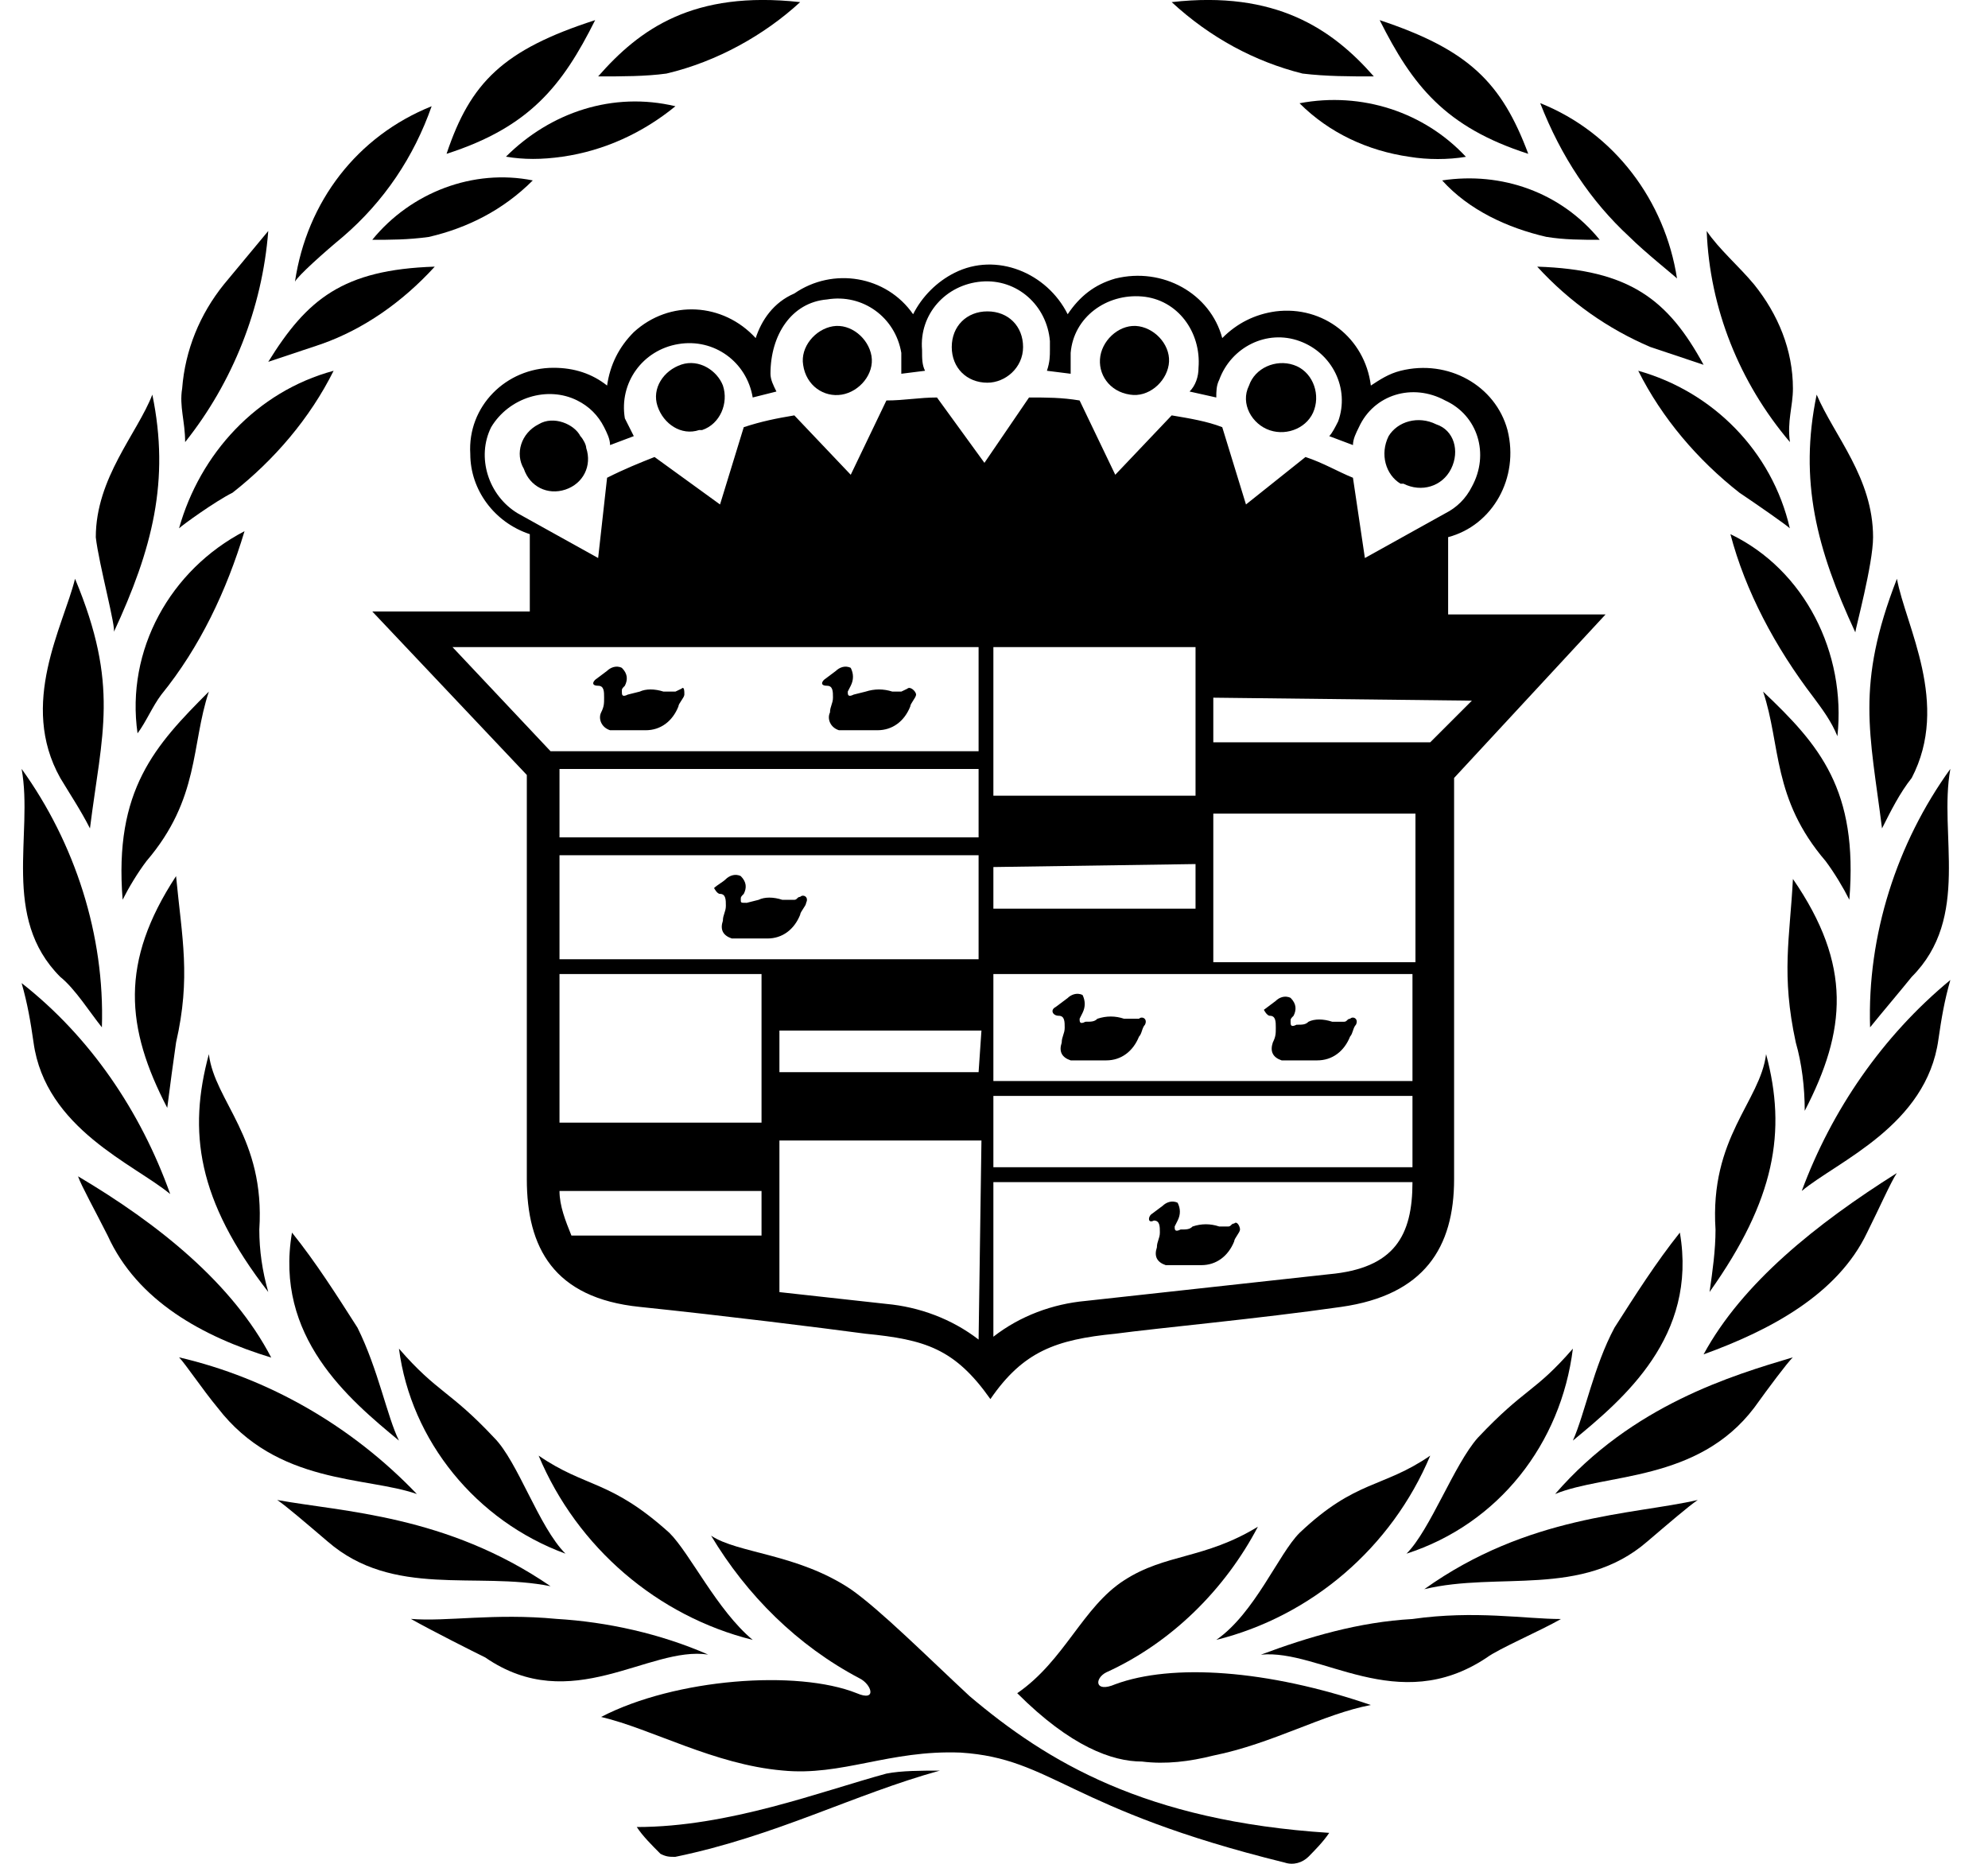 <svg width="16" height="15" viewBox="0 0 16 15" fill="none" xmlns="http://www.w3.org/2000/svg">
<path d="M8.976 13.555C8.808 13.627 8.808 13.507 8.904 13.459C9.43 13.22 9.861 12.789 10.124 12.287C9.693 12.55 9.382 12.502 9.048 12.718C8.713 12.933 8.569 13.364 8.187 13.627C8.617 14.057 8.952 14.177 9.191 14.177C9.382 14.201 9.574 14.177 9.765 14.129C10.243 14.033 10.65 13.794 11.033 13.722C10.196 13.435 9.43 13.387 8.976 13.555Z" fill="black"/>
<path d="M7.134 14.274C6.607 14.417 5.866 14.704 5.125 14.704C5.172 14.776 5.244 14.848 5.316 14.92C5.364 14.944 5.388 14.944 5.435 14.944C6.249 14.776 6.871 14.441 7.564 14.25C7.421 14.25 7.253 14.25 7.134 14.274Z" fill="black"/>
<path d="M11.367 13.03C10.937 13.054 10.53 13.174 10.148 13.317C10.626 13.269 11.248 13.819 11.965 13.341C12.061 13.269 12.396 13.126 12.563 13.03C12.276 13.03 11.87 12.958 11.367 13.03Z" fill="black"/>
<path d="M9.789 13.198C10.555 13.007 11.2 12.456 11.511 11.715C11.129 11.978 10.913 11.906 10.459 12.337C10.291 12.504 10.1 12.982 9.789 13.198Z" fill="black"/>
<path d="M6.44 0.017C5.579 -0.078 5.149 0.233 4.814 0.615C5.005 0.615 5.197 0.615 5.364 0.592C5.771 0.496 6.153 0.281 6.44 0.017Z" fill="black"/>
<path d="M4.527 1.261C4.862 1.213 5.173 1.07 5.436 0.855C4.933 0.735 4.431 0.903 4.072 1.261C4.216 1.285 4.359 1.285 4.527 1.261Z" fill="black"/>
<path d="M2.757 1.908C3.092 1.621 3.331 1.262 3.474 0.855C2.876 1.095 2.47 1.621 2.374 2.267C2.398 2.219 2.613 2.027 2.757 1.908Z" fill="black"/>
<path d="M2.996 1.93C3.14 1.93 3.283 1.93 3.451 1.907C3.761 1.835 4.049 1.691 4.288 1.452C3.809 1.356 3.307 1.548 2.996 1.93Z" fill="black"/>
<path d="M3.499 2.146C2.757 2.17 2.47 2.41 2.159 2.912C2.303 2.864 2.446 2.816 2.59 2.768C2.925 2.649 3.236 2.434 3.499 2.146Z" fill="black"/>
<path d="M4.79 0.162C4.049 0.401 3.786 0.664 3.594 1.238C4.264 1.023 4.527 0.688 4.79 0.162Z" fill="black"/>
<path d="M1.968 4.275C1.37 4.586 1.011 5.232 1.107 5.902C1.178 5.806 1.226 5.687 1.298 5.591C1.609 5.208 1.824 4.754 1.968 4.275Z" fill="black"/>
<path d="M0.174 7.912C0.222 8.08 0.246 8.223 0.27 8.39C0.365 9.084 1.083 9.371 1.37 9.61C1.131 8.941 0.724 8.343 0.174 7.912Z" fill="black"/>
<path d="M3.211 11.594C3.116 11.403 3.044 11.02 2.877 10.685C2.709 10.422 2.542 10.159 2.35 9.92C2.207 10.757 2.805 11.259 3.211 11.594Z" fill="black"/>
<path d="M4.551 12.504C4.336 12.289 4.168 11.762 3.977 11.571C3.618 11.188 3.522 11.212 3.211 10.854C3.307 11.595 3.833 12.241 4.551 12.504Z" fill="black"/>
<path d="M0.628 9.467C0.652 9.539 0.771 9.754 0.867 9.945C1.106 10.471 1.633 10.758 2.183 10.926C1.872 10.328 1.274 9.85 0.628 9.467Z" fill="black"/>
<path d="M2.231 12.072C2.303 12.12 2.47 12.264 2.638 12.407C3.164 12.862 3.834 12.646 4.431 12.766C3.594 12.192 2.757 12.168 2.231 12.072Z" fill="black"/>
<path d="M1.441 10.924C1.489 10.972 1.633 11.187 1.752 11.33C2.231 11.952 2.948 11.881 3.355 12.024C2.829 11.474 2.159 11.091 1.441 10.924Z" fill="black"/>
<path d="M2.087 9.896C2.135 9.154 1.728 8.867 1.681 8.484C1.513 9.106 1.585 9.656 2.159 10.398C2.111 10.23 2.087 10.063 2.087 9.896Z" fill="black"/>
<path d="M1.346 8.916C1.37 8.725 1.393 8.558 1.417 8.39C1.537 7.864 1.465 7.553 1.417 7.051C0.963 7.744 1.011 8.271 1.346 8.916Z" fill="black"/>
<path d="M0.485 7.862C0.604 7.957 0.724 8.149 0.82 8.268C0.844 7.527 0.604 6.785 0.174 6.188C0.27 6.714 0.006 7.383 0.485 7.862Z" fill="black"/>
<path d="M0.987 7.241C1.035 7.145 1.107 7.025 1.179 6.93C1.609 6.427 1.537 5.997 1.681 5.566C1.25 5.997 0.916 6.356 0.987 7.241Z" fill="black"/>
<path d="M0.915 5.089C1.226 4.42 1.369 3.869 1.226 3.176C1.106 3.487 0.771 3.846 0.771 4.324C0.795 4.539 0.939 5.065 0.915 5.089Z" fill="black"/>
<path d="M0.724 6.667C0.82 5.902 0.963 5.519 0.604 4.658C0.509 5.041 0.15 5.663 0.485 6.261C0.556 6.38 0.652 6.524 0.724 6.667Z" fill="black"/>
<path d="M2.685 2.984C2.063 3.152 1.609 3.654 1.441 4.252C1.465 4.228 1.728 4.037 1.872 3.965C2.207 3.702 2.494 3.367 2.685 2.984Z" fill="black"/>
<path d="M1.49 3.558C1.872 3.079 2.111 2.481 2.159 1.859C2.04 2.003 1.92 2.146 1.801 2.29C1.609 2.529 1.49 2.816 1.466 3.127C1.442 3.271 1.49 3.39 1.49 3.558Z" fill="black"/>
<path d="M11.057 0.615C10.722 0.233 10.267 -0.078 9.43 0.017C9.741 0.304 10.1 0.496 10.483 0.592C10.674 0.615 10.865 0.615 11.057 0.615Z" fill="black"/>
<path d="M10.459 0.831C10.698 1.07 11.009 1.214 11.344 1.262C11.488 1.286 11.655 1.286 11.798 1.262C11.464 0.903 10.961 0.736 10.459 0.831Z" fill="black"/>
<path d="M13.114 1.906C13.234 2.026 13.473 2.217 13.497 2.241C13.401 1.619 12.995 1.069 12.396 0.83C12.564 1.261 12.803 1.619 13.114 1.906Z" fill="black"/>
<path d="M12.875 1.93C12.564 1.547 12.085 1.38 11.607 1.452C11.822 1.691 12.133 1.834 12.444 1.906C12.588 1.93 12.731 1.93 12.875 1.93Z" fill="black"/>
<path d="M12.372 2.146C12.635 2.434 12.946 2.649 13.281 2.792C13.425 2.84 13.568 2.888 13.711 2.936C13.425 2.41 13.114 2.17 12.372 2.146Z" fill="black"/>
<path d="M12.3 1.238C12.085 0.664 11.822 0.401 11.104 0.162C11.368 0.688 11.631 1.023 12.3 1.238Z" fill="black"/>
<path d="M14.597 5.614C14.668 5.71 14.74 5.806 14.788 5.925C14.86 5.256 14.525 4.586 13.927 4.299C14.046 4.753 14.286 5.208 14.597 5.614Z" fill="black"/>
<path d="M14.501 9.585C14.788 9.346 15.506 9.059 15.601 8.365C15.625 8.198 15.649 8.054 15.697 7.887C15.147 8.341 14.74 8.939 14.501 9.585Z" fill="black"/>
<path d="M13.52 9.92C13.329 10.159 13.162 10.422 12.994 10.685C12.827 10.996 12.755 11.379 12.659 11.594C13.066 11.259 13.664 10.757 13.52 9.92Z" fill="black"/>
<path d="M12.659 10.854C12.348 11.212 12.277 11.165 11.894 11.571C11.703 11.786 11.511 12.313 11.32 12.504C12.061 12.265 12.564 11.619 12.659 10.854Z" fill="black"/>
<path d="M13.711 10.9C14.238 10.709 14.788 10.422 15.027 9.92C15.123 9.728 15.218 9.513 15.266 9.441C14.62 9.848 14.022 10.326 13.711 10.9Z" fill="black"/>
<path d="M13.257 12.407C13.425 12.264 13.592 12.12 13.664 12.072C13.138 12.192 12.3 12.192 11.463 12.79C12.061 12.646 12.731 12.862 13.257 12.407Z" fill="black"/>
<path d="M12.516 12.024C12.922 11.857 13.664 11.928 14.118 11.33C14.238 11.163 14.381 10.972 14.429 10.924C13.951 11.067 13.137 11.306 12.516 12.024Z" fill="black"/>
<path d="M14.214 8.484C14.166 8.867 13.759 9.154 13.807 9.896C13.807 10.063 13.783 10.23 13.759 10.398C14.286 9.656 14.381 9.106 14.214 8.484Z" fill="black"/>
<path d="M14.453 8.39C14.501 8.557 14.525 8.749 14.525 8.94C14.86 8.294 14.908 7.768 14.43 7.074C14.405 7.553 14.334 7.84 14.453 8.39Z" fill="black"/>
<path d="M15.051 8.268C15.147 8.149 15.29 7.981 15.386 7.862C15.864 7.383 15.601 6.714 15.697 6.188C15.266 6.785 15.027 7.527 15.051 8.268Z" fill="black"/>
<path d="M14.19 5.566C14.334 5.997 14.262 6.427 14.693 6.93C14.764 7.025 14.836 7.145 14.884 7.241C14.956 6.356 14.645 5.997 14.19 5.566Z" fill="black"/>
<path d="M15.075 4.324C15.075 3.846 14.764 3.511 14.621 3.176C14.477 3.869 14.621 4.42 14.932 5.089C14.932 5.065 15.075 4.539 15.075 4.324Z" fill="black"/>
<path d="M15.147 6.667C15.219 6.524 15.291 6.38 15.386 6.261C15.697 5.663 15.338 5.041 15.267 4.658C14.932 5.519 15.051 5.902 15.147 6.667Z" fill="black"/>
<path d="M13.999 3.965C14.142 4.061 14.382 4.228 14.405 4.252C14.262 3.63 13.784 3.152 13.185 2.984C13.377 3.367 13.664 3.702 13.999 3.965Z" fill="black"/>
<path d="M14.43 3.127C14.43 2.816 14.31 2.529 14.118 2.29C13.999 2.146 13.832 2.003 13.736 1.859C13.76 2.481 13.999 3.079 14.406 3.558C14.382 3.39 14.43 3.271 14.43 3.127Z" fill="black"/>
<path d="M6.847 12.79C6.417 12.503 5.938 12.503 5.723 12.359C6.01 12.838 6.417 13.244 6.919 13.508C7.014 13.555 7.062 13.699 6.895 13.627C6.417 13.436 5.436 13.508 4.838 13.818C5.245 13.914 5.747 14.201 6.297 14.249C6.775 14.297 7.158 14.082 7.732 14.105C8.474 14.153 8.593 14.56 10.339 14.99C10.411 15.014 10.483 14.99 10.531 14.943C10.578 14.895 10.65 14.823 10.698 14.751C9.215 14.656 8.426 14.177 7.804 13.651C7.469 13.34 7.086 12.957 6.847 12.79Z" fill="black"/>
<path d="M5.699 13.316C5.316 13.148 4.886 13.053 4.479 13.029C3.977 12.981 3.594 13.053 3.307 13.029C3.475 13.124 3.809 13.292 3.905 13.339C4.599 13.818 5.221 13.244 5.699 13.316Z" fill="black"/>
<path d="M6.058 13.198C5.771 12.959 5.555 12.504 5.388 12.337C4.91 11.906 4.718 11.978 4.335 11.715C4.646 12.456 5.292 13.007 6.058 13.198Z" fill="black"/>
<path d="M5.484 5.543L5.436 5.566C5.412 5.566 5.388 5.566 5.34 5.566C5.269 5.543 5.197 5.543 5.149 5.566L5.053 5.59C5.005 5.614 5.005 5.59 5.005 5.566C5.005 5.543 5.005 5.543 5.029 5.519C5.053 5.471 5.053 5.423 5.005 5.375C4.958 5.351 4.91 5.375 4.886 5.399L4.79 5.471C4.766 5.495 4.766 5.519 4.814 5.519C4.862 5.519 4.862 5.566 4.862 5.614C4.862 5.662 4.862 5.686 4.838 5.734C4.814 5.782 4.838 5.854 4.91 5.877H4.934C5.029 5.877 5.125 5.877 5.197 5.877C5.316 5.877 5.412 5.806 5.46 5.686C5.46 5.662 5.508 5.614 5.508 5.59C5.508 5.566 5.508 5.519 5.484 5.543Z" fill="black"/>
<path d="M7.302 5.543L7.254 5.566C7.23 5.566 7.206 5.566 7.182 5.566C7.11 5.543 7.039 5.543 6.967 5.566L6.871 5.59C6.823 5.614 6.823 5.59 6.823 5.566L6.847 5.519C6.871 5.471 6.871 5.423 6.847 5.375C6.799 5.351 6.752 5.375 6.728 5.399L6.632 5.471C6.608 5.495 6.608 5.519 6.656 5.519C6.704 5.519 6.704 5.566 6.704 5.614C6.704 5.662 6.68 5.686 6.68 5.734C6.656 5.782 6.68 5.854 6.752 5.877C6.775 5.877 6.775 5.877 6.799 5.877C6.895 5.877 6.991 5.877 7.062 5.877C7.182 5.877 7.278 5.806 7.326 5.686C7.326 5.662 7.373 5.614 7.373 5.59C7.373 5.566 7.326 5.519 7.302 5.543Z" fill="black"/>
<path d="M7.947 3.08C8.091 3.08 8.234 2.96 8.234 2.793C8.234 2.625 8.115 2.506 7.947 2.506C7.78 2.506 7.66 2.625 7.66 2.793C7.66 2.96 7.78 3.08 7.947 3.08Z" fill="black"/>
<path d="M6.775 3.176C6.918 3.152 7.038 3.009 7.014 2.865C6.99 2.722 6.847 2.602 6.703 2.626C6.56 2.65 6.44 2.794 6.464 2.937C6.488 3.104 6.631 3.2 6.775 3.176Z" fill="black"/>
<path d="M5.484 2.934C5.34 2.982 5.244 3.126 5.292 3.269C5.34 3.413 5.484 3.509 5.627 3.461H5.651C5.795 3.413 5.866 3.245 5.818 3.102C5.771 2.982 5.627 2.887 5.484 2.934Z" fill="black"/>
<path d="M4.336 3.414C4.192 3.486 4.144 3.653 4.216 3.773C4.264 3.916 4.407 3.988 4.551 3.94C4.694 3.892 4.766 3.749 4.718 3.605C4.718 3.581 4.694 3.534 4.671 3.51C4.623 3.414 4.455 3.342 4.336 3.414Z" fill="black"/>
<path d="M9.095 3.176C9.239 3.2 9.382 3.081 9.406 2.937C9.43 2.794 9.311 2.65 9.167 2.626C9.024 2.602 8.88 2.722 8.856 2.865C8.832 3.009 8.928 3.152 9.095 3.176Z" fill="black"/>
<path d="M10.22 3.463C10.363 3.511 10.531 3.439 10.578 3.295C10.626 3.152 10.555 2.984 10.411 2.937C10.268 2.889 10.1 2.961 10.052 3.104C9.98 3.248 10.076 3.415 10.22 3.463Z" fill="black"/>
<path d="M11.296 3.893C11.439 3.965 11.607 3.917 11.679 3.773C11.75 3.63 11.703 3.462 11.559 3.415C11.415 3.343 11.248 3.391 11.176 3.51C11.104 3.654 11.152 3.821 11.272 3.893C11.272 3.893 11.272 3.893 11.296 3.893Z" fill="black"/>
<path d="M8.521 8.175C8.569 8.175 8.569 8.223 8.569 8.271C8.569 8.319 8.545 8.343 8.545 8.391C8.521 8.462 8.545 8.51 8.617 8.534H8.641C8.736 8.534 8.832 8.534 8.904 8.534C9.023 8.534 9.119 8.462 9.167 8.343C9.191 8.319 9.191 8.271 9.215 8.247C9.239 8.199 9.191 8.175 9.167 8.199C9.143 8.199 9.119 8.199 9.119 8.199C9.095 8.199 9.071 8.199 9.047 8.199C8.976 8.175 8.904 8.175 8.832 8.199C8.808 8.223 8.784 8.223 8.736 8.223C8.689 8.247 8.689 8.223 8.689 8.199L8.713 8.151C8.736 8.104 8.736 8.056 8.713 8.008C8.665 7.984 8.617 8.008 8.593 8.032L8.497 8.104C8.449 8.128 8.473 8.175 8.521 8.175Z" fill="black"/>
<path d="M10.22 8.175C10.268 8.175 10.268 8.223 10.268 8.271C10.268 8.318 10.268 8.342 10.244 8.39C10.22 8.462 10.244 8.51 10.315 8.534H10.339C10.435 8.534 10.531 8.534 10.602 8.534C10.722 8.534 10.818 8.462 10.866 8.342C10.889 8.318 10.889 8.271 10.913 8.247C10.937 8.199 10.889 8.175 10.866 8.199C10.842 8.199 10.842 8.223 10.818 8.223C10.794 8.223 10.77 8.223 10.722 8.223C10.65 8.199 10.579 8.199 10.531 8.223C10.507 8.247 10.483 8.247 10.435 8.247C10.387 8.271 10.387 8.247 10.387 8.223C10.387 8.199 10.387 8.199 10.411 8.175C10.435 8.127 10.435 8.079 10.387 8.031C10.339 8.007 10.291 8.031 10.268 8.055L10.172 8.127C10.172 8.127 10.196 8.175 10.22 8.175Z" fill="black"/>
<path d="M5.794 7.194C5.842 7.194 5.842 7.242 5.842 7.29C5.842 7.338 5.818 7.362 5.818 7.41C5.794 7.481 5.818 7.529 5.89 7.553H5.914C6.01 7.553 6.105 7.553 6.177 7.553C6.297 7.553 6.392 7.481 6.44 7.362C6.44 7.338 6.488 7.29 6.488 7.266C6.512 7.218 6.464 7.194 6.44 7.218C6.416 7.218 6.416 7.242 6.392 7.242C6.368 7.242 6.345 7.242 6.297 7.242C6.225 7.218 6.153 7.218 6.105 7.242L6.01 7.266C5.962 7.266 5.962 7.266 5.962 7.242C5.962 7.218 5.962 7.218 5.986 7.194C6.01 7.147 6.01 7.099 5.962 7.051C5.914 7.027 5.866 7.051 5.842 7.075C5.818 7.099 5.771 7.123 5.747 7.147C5.747 7.147 5.771 7.194 5.794 7.194Z" fill="black"/>
<path d="M9.287 9.823C9.335 9.823 9.335 9.871 9.335 9.919C9.335 9.967 9.311 9.991 9.311 10.039C9.287 10.11 9.311 10.158 9.382 10.182H9.406C9.502 10.182 9.598 10.182 9.669 10.182C9.789 10.182 9.885 10.11 9.933 9.991C9.933 9.967 9.98 9.919 9.98 9.895C9.98 9.871 9.956 9.823 9.933 9.847C9.909 9.847 9.909 9.871 9.885 9.871C9.861 9.871 9.837 9.871 9.813 9.871C9.741 9.847 9.669 9.847 9.598 9.871C9.574 9.895 9.55 9.895 9.502 9.895C9.454 9.919 9.454 9.895 9.454 9.871L9.478 9.823C9.502 9.775 9.502 9.728 9.478 9.68C9.43 9.656 9.382 9.68 9.358 9.704L9.263 9.775C9.239 9.799 9.239 9.847 9.287 9.823Z" fill="black"/>
<path d="M6.082 2.721C5.819 2.434 5.388 2.41 5.101 2.673C4.981 2.793 4.91 2.936 4.886 3.103C4.766 3.008 4.623 2.96 4.455 2.96C4.072 2.96 3.761 3.271 3.785 3.654C3.785 3.941 3.977 4.204 4.264 4.299V4.921H2.996L4.24 6.237V9.49C4.24 10.04 4.455 10.447 5.149 10.518C5.842 10.59 6.608 10.686 6.967 10.734C7.445 10.781 7.684 10.853 7.971 11.26C8.234 10.877 8.497 10.781 8.976 10.734C9.335 10.686 10.124 10.614 10.794 10.518C11.463 10.423 11.703 10.04 11.703 9.49V6.261L12.922 4.945H11.655V4.323C12.014 4.228 12.229 3.845 12.133 3.462C12.037 3.103 11.655 2.888 11.272 2.984C11.176 3.008 11.105 3.056 11.033 3.103C10.985 2.721 10.65 2.458 10.267 2.506C10.1 2.529 9.956 2.601 9.837 2.721C9.741 2.362 9.358 2.147 8.976 2.242C8.808 2.29 8.689 2.386 8.593 2.529C8.426 2.195 8.019 2.027 7.684 2.195C7.541 2.266 7.421 2.386 7.349 2.529C7.134 2.219 6.704 2.147 6.393 2.362C6.225 2.434 6.129 2.577 6.082 2.721ZM4.431 6.046L3.642 5.208H7.876V6.046H4.431ZM6.129 9.944H4.599C4.551 9.825 4.503 9.705 4.503 9.585H6.129V9.944ZM6.129 9.035H4.503V7.839H6.129V9.035ZM7.876 10.781C7.66 10.614 7.397 10.518 7.134 10.494L6.273 10.399V9.179H7.899L7.876 10.781ZM7.876 8.629H6.273V8.294H7.899L7.876 8.629ZM7.876 7.72H4.503V6.883H7.876V7.72ZM7.876 6.739H4.503V6.189H7.876V6.739ZM7.995 5.208H9.622V6.404H7.995V5.208ZM9.622 6.954V7.313H7.995V6.978L9.622 6.954ZM10.698 10.255L8.737 10.47C8.473 10.494 8.21 10.59 7.995 10.758V9.514H11.368C11.368 9.944 11.224 10.207 10.698 10.255ZM11.368 9.394H7.995V8.82H11.368V9.394ZM11.368 8.7H7.995V7.839H11.368V8.7ZM11.368 7.744H9.765V6.548H11.392V7.744H11.368ZM11.846 5.639L11.511 5.974H9.765V5.615L11.846 5.639ZM6.656 2.41C6.943 2.362 7.206 2.553 7.254 2.84C7.254 2.888 7.254 2.936 7.254 3.008L7.445 2.984C7.421 2.936 7.421 2.888 7.421 2.816C7.397 2.529 7.612 2.29 7.899 2.266C8.186 2.242 8.426 2.458 8.45 2.745C8.45 2.769 8.45 2.793 8.45 2.816C8.45 2.864 8.45 2.912 8.426 2.984L8.617 3.008C8.617 2.96 8.617 2.912 8.617 2.84C8.641 2.553 8.904 2.362 9.191 2.386C9.478 2.41 9.669 2.673 9.646 2.96C9.646 3.032 9.622 3.103 9.574 3.151L9.789 3.199C9.789 3.151 9.789 3.103 9.813 3.056C9.909 2.793 10.196 2.649 10.459 2.745C10.722 2.84 10.865 3.127 10.77 3.391C10.746 3.438 10.722 3.486 10.698 3.51L10.889 3.582C10.889 3.534 10.913 3.486 10.937 3.438C11.057 3.175 11.368 3.08 11.631 3.223C11.894 3.343 11.99 3.654 11.846 3.917C11.798 4.012 11.726 4.084 11.631 4.132L10.985 4.491L10.889 3.845C10.77 3.797 10.65 3.725 10.507 3.678L10.028 4.06L9.837 3.438C9.717 3.391 9.574 3.367 9.43 3.343L8.976 3.821L8.689 3.223C8.545 3.199 8.426 3.199 8.282 3.199L7.923 3.725L7.541 3.199C7.397 3.199 7.278 3.223 7.134 3.223L6.847 3.821L6.393 3.343C6.249 3.367 6.129 3.391 5.986 3.438L5.795 4.06L5.268 3.678C5.149 3.725 5.029 3.773 4.886 3.845L4.814 4.491L4.168 4.132C3.929 3.989 3.833 3.678 3.953 3.438C4.096 3.199 4.407 3.103 4.646 3.223C4.742 3.271 4.814 3.343 4.862 3.438C4.886 3.486 4.91 3.534 4.91 3.582L5.101 3.51C5.077 3.462 5.053 3.414 5.029 3.367C4.981 3.08 5.173 2.816 5.46 2.769C5.747 2.721 6.01 2.912 6.058 3.199L6.249 3.151C6.225 3.103 6.201 3.056 6.201 3.008C6.201 2.697 6.369 2.434 6.656 2.41Z" fill="black"/>
</svg>
